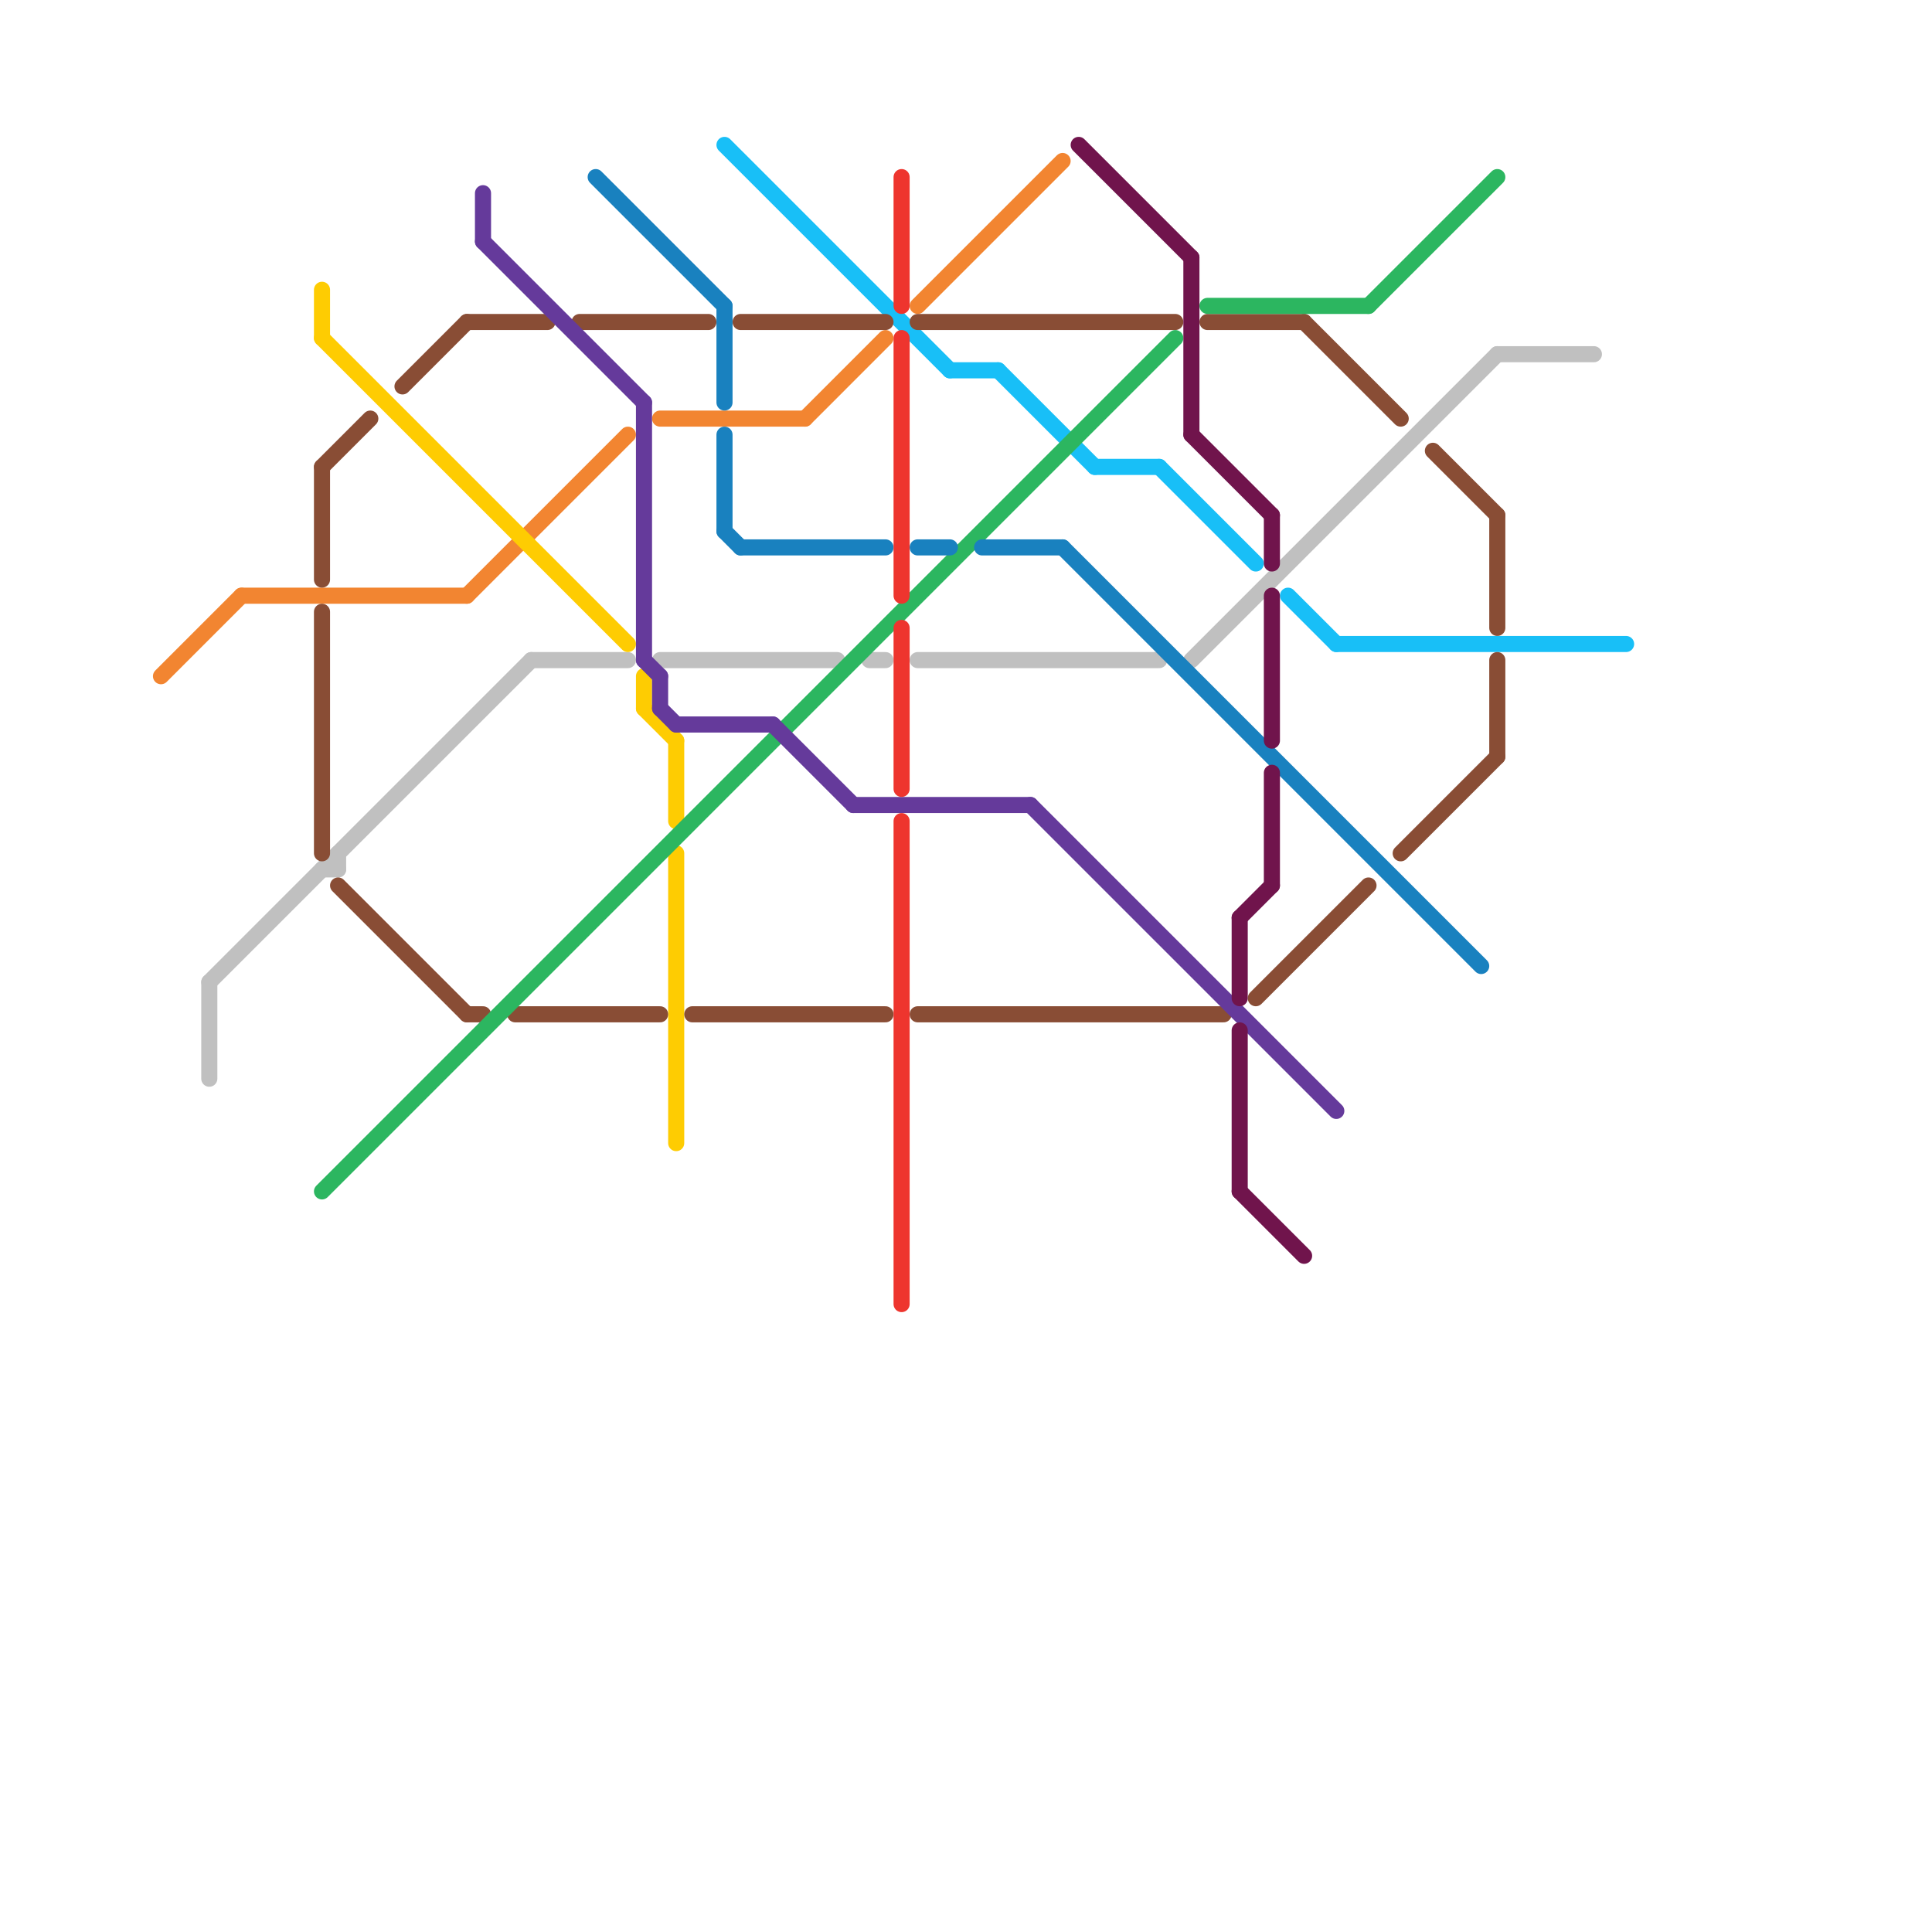 
<svg version="1.1" xmlns="http://www.w3.org/2000/svg" viewBox="0 0 120 120">
<style>text { font: 1px Helvetica; font-weight: 600; white-space: pre; dominant-baseline: central; } line { stroke-width: 1; fill: none; stroke-linecap: round; stroke-linejoin: round; } .c0 { stroke: #f28531 } .c1 { stroke: #18bff7 } .c2 { stroke: #c0c0c0 } .c3 { stroke: #fecc02 } .c4 { stroke: #894d35 } .c5 { stroke: #2cb660 } .c6 { stroke: #653a9b } .c7 { stroke: #1981bf } .c8 { stroke: #ee352e } .c9 { stroke: #70144c }</style><defs><g id="wm-xf"><circle r="1.2" fill="#000"/><circle r="0.9" fill="#fff"/><circle r="0.6" fill="#000"/><circle r="0.3" fill="#fff"/></g><g id="wm"><circle r="0.6" fill="#000"/><circle r="0.3" fill="#fff"/></g></defs><line class="c0" x1="57" y1="19" x2="66" y2="10"/><line class="c0" x1="50" y1="26" x2="55" y2="21"/><line class="c0" x1="41" y1="26" x2="50" y2="26"/><line class="c0" x1="10" y1="42" x2="15" y2="37"/><line class="c0" x1="15" y1="37" x2="29" y2="37"/><line class="c0" x1="29" y1="37" x2="39" y2="27"/><line class="c1" x1="80" y1="37" x2="83" y2="40"/><line class="c1" x1="72" y1="29" x2="78" y2="35"/><line class="c1" x1="62" y1="23" x2="68" y2="29"/><line class="c1" x1="83" y1="40" x2="101" y2="40"/><line class="c1" x1="68" y1="29" x2="72" y2="29"/><line class="c1" x1="59" y1="23" x2="62" y2="23"/><line class="c1" x1="45" y1="9" x2="59" y2="23"/><line class="c2" x1="54" y1="41" x2="55" y2="41"/><line class="c2" x1="41" y1="41" x2="52" y2="41"/><line class="c2" x1="74" y1="41" x2="93" y2="22"/><line class="c2" x1="21" y1="53" x2="21" y2="54"/><line class="c2" x1="57" y1="41" x2="72" y2="41"/><line class="c2" x1="13" y1="61" x2="33" y2="41"/><line class="c2" x1="13" y1="61" x2="13" y2="67"/><line class="c2" x1="33" y1="41" x2="39" y2="41"/><line class="c2" x1="93" y1="22" x2="99" y2="22"/><line class="c2" x1="20" y1="54" x2="21" y2="54"/><line class="c3" x1="42" y1="46" x2="42" y2="51"/><line class="c3" x1="20" y1="21" x2="39" y2="40"/><line class="c3" x1="40" y1="44" x2="42" y2="46"/><line class="c3" x1="20" y1="18" x2="20" y2="21"/><line class="c3" x1="40" y1="42" x2="40" y2="44"/><line class="c3" x1="42" y1="53" x2="42" y2="71"/><line class="c4" x1="46" y1="20" x2="55" y2="20"/><line class="c4" x1="57" y1="63" x2="76" y2="63"/><line class="c4" x1="93" y1="41" x2="93" y2="47"/><line class="c4" x1="87" y1="53" x2="93" y2="47"/><line class="c4" x1="57" y1="20" x2="73" y2="20"/><line class="c4" x1="78" y1="62" x2="85" y2="55"/><line class="c4" x1="29" y1="20" x2="34" y2="20"/><line class="c4" x1="20" y1="38" x2="20" y2="53"/><line class="c4" x1="81" y1="20" x2="87" y2="26"/><line class="c4" x1="89" y1="28" x2="93" y2="32"/><line class="c4" x1="20" y1="29" x2="23" y2="26"/><line class="c4" x1="75" y1="20" x2="81" y2="20"/><line class="c4" x1="93" y1="32" x2="93" y2="39"/><line class="c4" x1="43" y1="63" x2="55" y2="63"/><line class="c4" x1="32" y1="63" x2="41" y2="63"/><line class="c4" x1="29" y1="63" x2="30" y2="63"/><line class="c4" x1="20" y1="29" x2="20" y2="36"/><line class="c4" x1="25" y1="24" x2="29" y2="20"/><line class="c4" x1="21" y1="55" x2="29" y2="63"/><line class="c4" x1="36" y1="20" x2="44" y2="20"/><line class="c5" x1="75" y1="19" x2="85" y2="19"/><line class="c5" x1="85" y1="19" x2="93" y2="11"/><line class="c5" x1="20" y1="74" x2="73" y2="21"/><line class="c6" x1="53" y1="50" x2="64" y2="50"/><line class="c6" x1="30" y1="15" x2="40" y2="25"/><line class="c6" x1="30" y1="12" x2="30" y2="15"/><line class="c6" x1="41" y1="42" x2="41" y2="44"/><line class="c6" x1="40" y1="25" x2="40" y2="41"/><line class="c6" x1="48" y1="45" x2="53" y2="50"/><line class="c6" x1="42" y1="45" x2="48" y2="45"/><line class="c6" x1="64" y1="50" x2="83" y2="69"/><line class="c6" x1="41" y1="44" x2="42" y2="45"/><line class="c6" x1="40" y1="41" x2="41" y2="42"/><line class="c7" x1="45" y1="27" x2="45" y2="33"/><line class="c7" x1="61" y1="34" x2="66" y2="34"/><line class="c7" x1="57" y1="34" x2="59" y2="34"/><line class="c7" x1="37" y1="11" x2="45" y2="19"/><line class="c7" x1="45" y1="19" x2="45" y2="25"/><line class="c7" x1="46" y1="34" x2="55" y2="34"/><line class="c7" x1="45" y1="33" x2="46" y2="34"/><line class="c7" x1="66" y1="34" x2="92" y2="60"/><line class="c8" x1="56" y1="51" x2="56" y2="81"/><line class="c8" x1="56" y1="11" x2="56" y2="19"/><line class="c8" x1="56" y1="39" x2="56" y2="49"/><line class="c8" x1="56" y1="21" x2="56" y2="37"/><line class="c9" x1="79" y1="48" x2="79" y2="55"/><line class="c9" x1="77" y1="57" x2="79" y2="55"/><line class="c9" x1="79" y1="32" x2="79" y2="35"/><line class="c9" x1="77" y1="57" x2="77" y2="62"/><line class="c9" x1="67" y1="9" x2="74" y2="16"/><line class="c9" x1="77" y1="64" x2="77" y2="74"/><line class="c9" x1="79" y1="37" x2="79" y2="46"/><line class="c9" x1="74" y1="27" x2="79" y2="32"/><line class="c9" x1="74" y1="16" x2="74" y2="27"/><line class="c9" x1="77" y1="74" x2="81" y2="78"/>
</svg>

